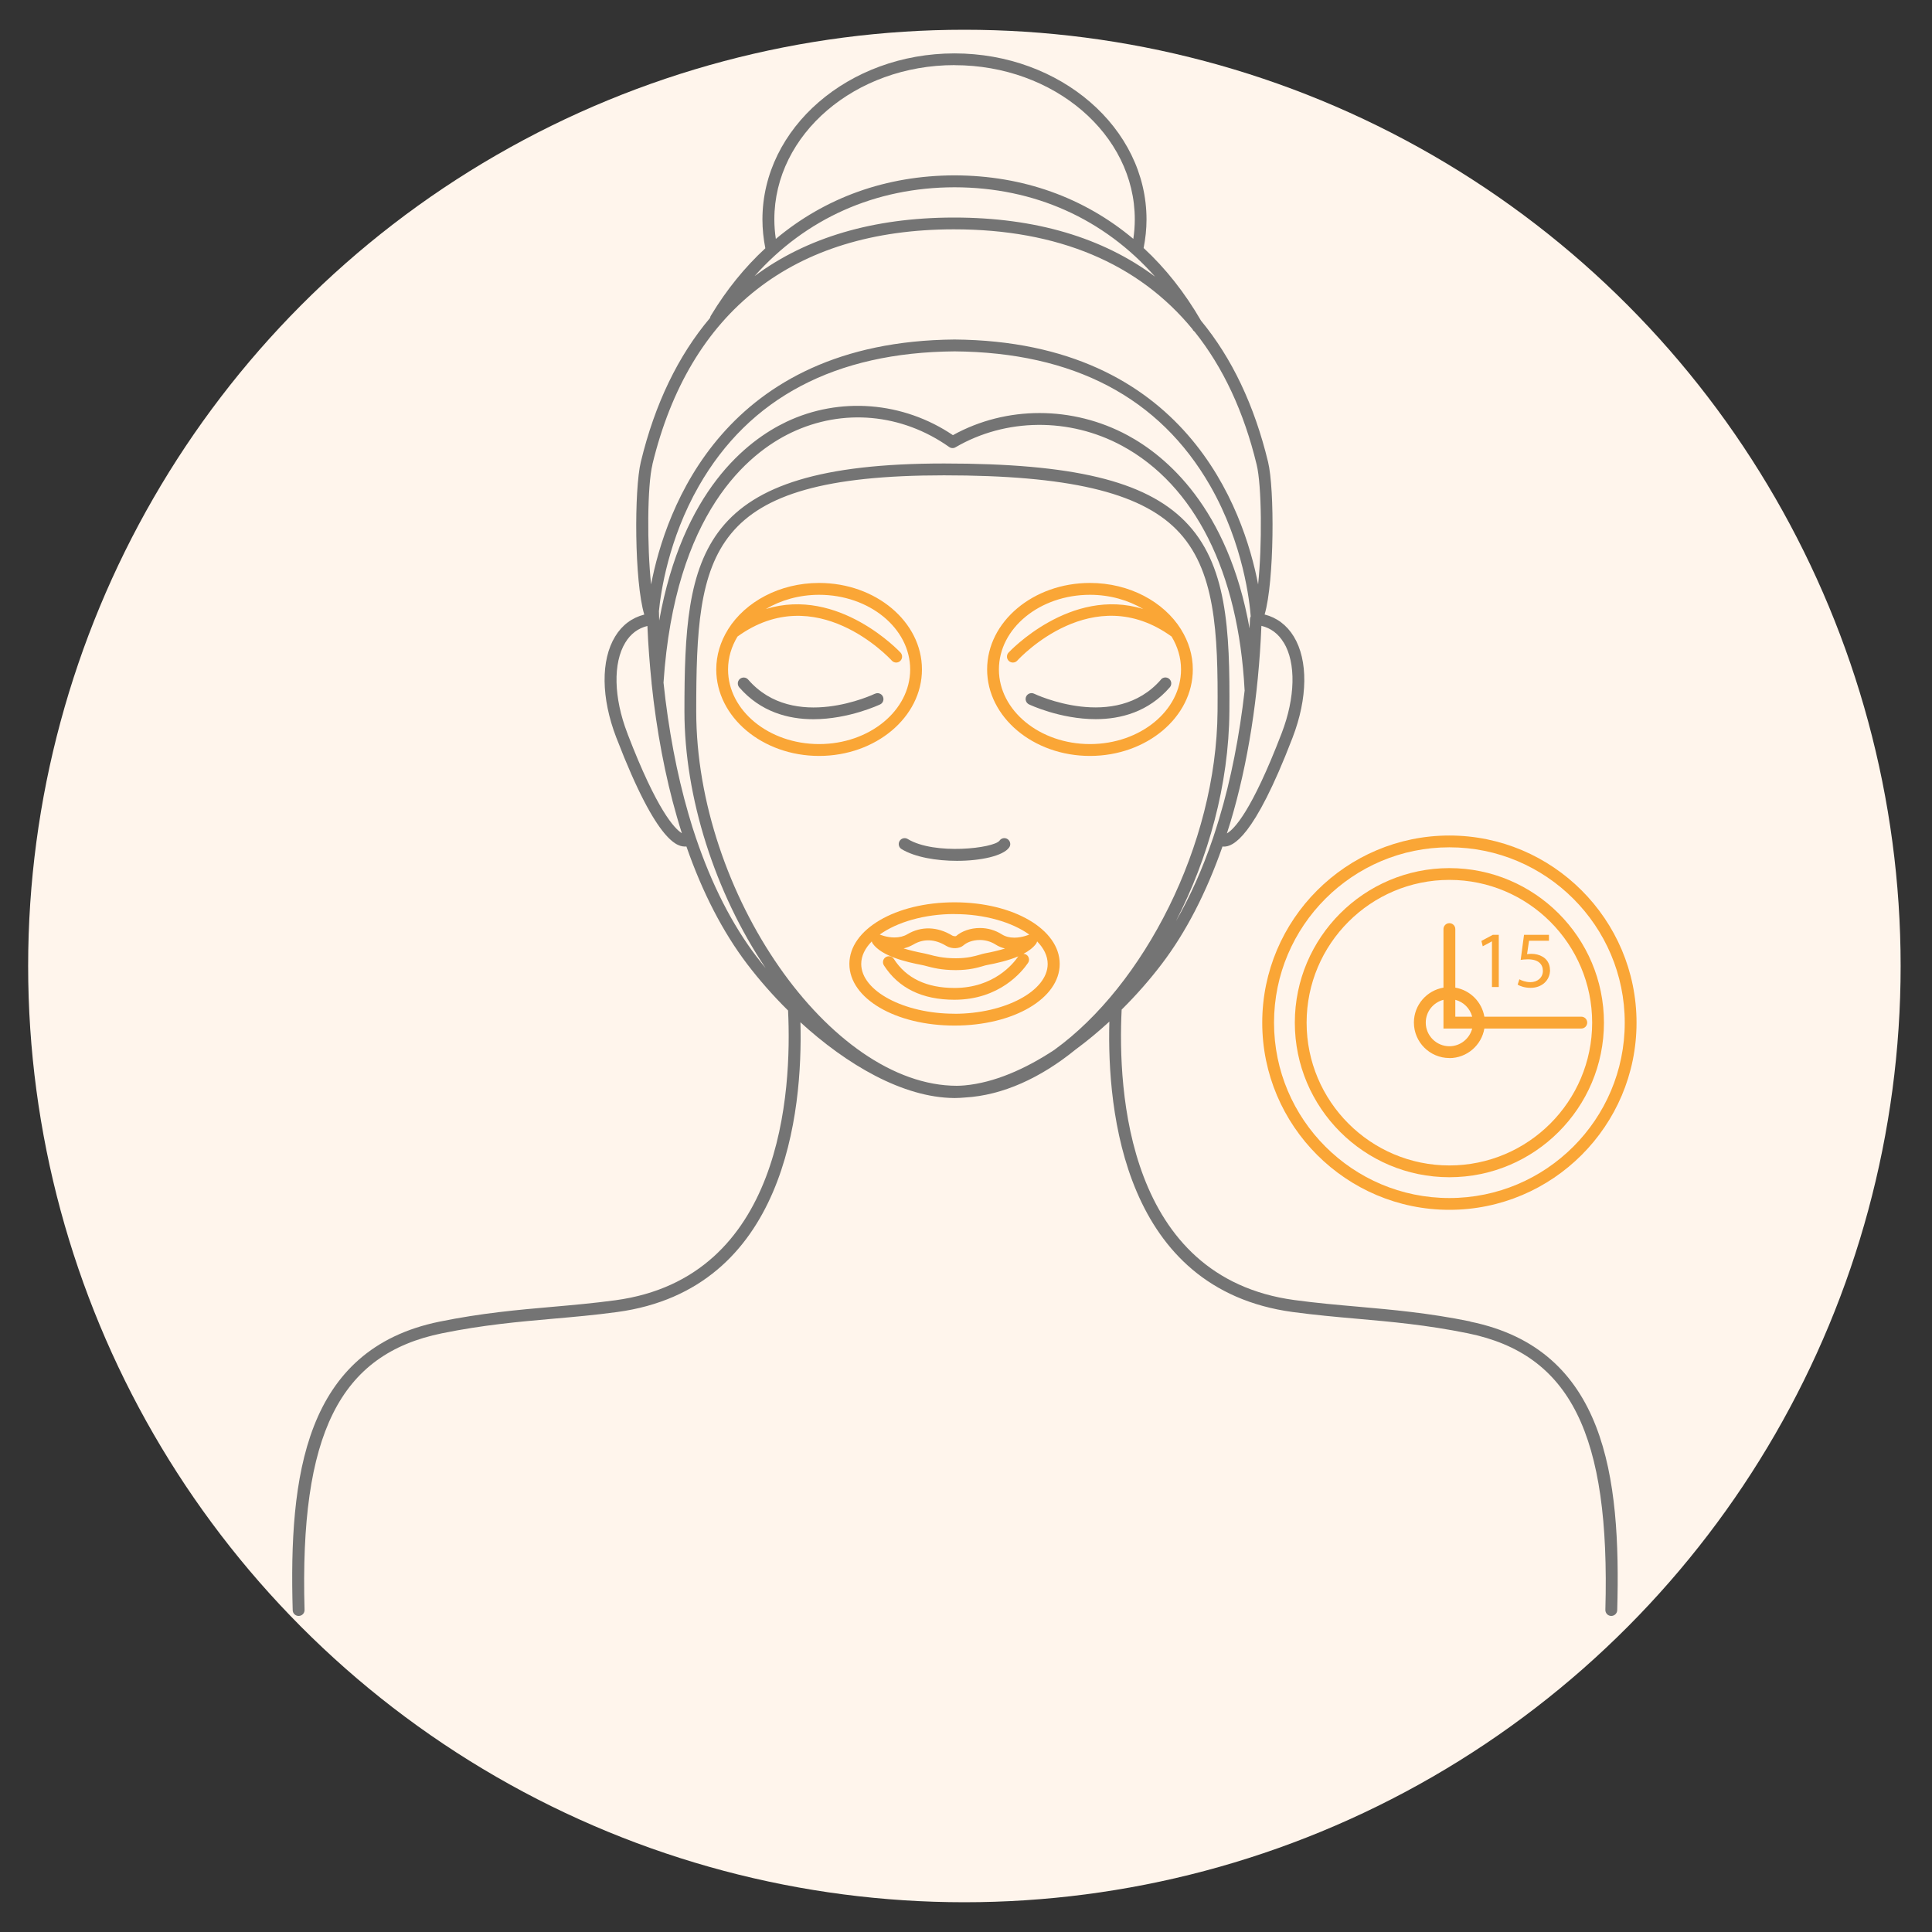 <svg viewBox="0 0 300 300" version="1.1" xmlns="http://www.w3.org/2000/svg" id="Layer_1">
  
  <rect x="0" y="0" width="300" height="300" fill="#333333" stroke="none"/>
  
  <defs>
    <style>
      .st0 {
        fill: #faa636;
      }

      .st1 {
        fill: #fff5ec;
      }

      .st2 {
        fill: #747474;
      }
    </style>
  </defs>
  <g data-sanitized-data-name="Layer_1" data-name="Layer_1" id="Layer_11">
    <circle r="145.38" cy="150" cx="149.75" class="st1"></circle>
  </g>
  <g>
    <path d="M180.28,105.52c-7.1,8.18-19.57,2.26-19.7,2.2-.45-.22-1.01-.03-1.23.42-.22.46-.03,1,.42,1.23.08.04,4.83,2.3,10.37,2.3,3.9,0,8.2-1.13,11.51-4.95.33-.38.29-.96-.09-1.3-.38-.33-.96-.29-1.29.09Z" class="st2"></path>
    <path d="M135.86,107.72c-.12.06-12.58,6-19.69-2.2-.33-.38-.91-.42-1.29-.09-.38.33-.42.91-.09,1.3,3.32,3.82,7.61,4.95,11.51,4.95,5.54,0,10.29-2.27,10.37-2.3.46-.22.64-.77.42-1.23-.22-.45-.77-.65-1.23-.42Z" class="st2"></path>
    <path d="M228.29,205.19c-6.48-1.32-12.05-1.81-17.44-2.29-3.18-.28-6.47-.57-9.86-1.03-25.98-3.52-27.45-32.43-26.82-45.1,2.3-2.28,4.41-4.69,6.23-7.09,3.76-4.94,6.92-11.08,9.43-18.24.07,0,.14.02.22.02,1.37,0,4.63-1.23,10.62-16.82l.05-.13c2.35-6.12,2.42-11.98.18-15.67-1.09-1.79-2.66-2.95-4.53-3.42,1.51-5.14,1.56-19.55.53-23.71-2.13-8.8-5.62-16.12-10.4-21.91-2.53-4.36-5.52-8.15-8.92-11.29.29-1.46.45-2.95.45-4.43,0-14.22-13.38-25.79-29.82-25.79s-29.82,11.57-29.82,25.79c0,1.49.16,2.99.45,4.47-3.18,2.94-6.01,6.41-8.43,10.42-.08.11-.13.25-.15.39-4.95,5.86-8.57,13.33-10.75,22.35-1.05,4.29-1.01,18.56.53,23.72-1.89.48-3.45,1.63-4.52,3.4-2.25,3.69-2.18,9.55.17,15.68l.07.17c6.45,16.77,9.65,16.77,10.71,16.77.04,0,.08,0,.12,0,2.48,7.13,5.65,13.27,9.43,18.25,1.86,2.44,4,4.89,6.35,7.21.61,12.64-.9,41.48-26.8,44.99-3.39.46-6.68.75-9.86,1.03-5.39.47-10.97.97-17.45,2.29-21.04,4.29-23.4,24.07-22.81,44.81.01.5.42.89.92.89,0,0,.02,0,.03,0,.51-.01.91-.44.89-.94-.77-27.26,5.41-39.71,21.35-42.95,6.38-1.3,11.91-1.79,17.24-2.26,3.2-.28,6.51-.57,9.95-1.04,26.16-3.54,28.83-31.06,28.46-44.99,7.19,6.58,15.91,11.69,23.85,11.76h.17c.51,0,1.02-.04,1.54-.08,5.87-.34,11.75-3.05,17.15-7.44,1.82-1.34,3.58-2.8,5.26-4.35-.38,13.98,2.26,41.55,28.48,45.1,3.43.46,6.74.76,9.94,1.04,5.34.47,10.85.96,17.24,2.26,15.93,3.25,22.12,15.69,21.36,42.95-.01.51.39.93.89.94,0,0,.02,0,.03,0,.49,0,.9-.39.92-.89.58-20.74-1.79-40.52-22.83-44.81ZM199.34,99.78c1.92,3.16,1.8,8.55-.32,14.06l-.05.13c-4.6,11.98-7.32,14.79-8.46,15.44.19-.59.38-1.17.56-1.77,2.71-9.02,4.36-19.53,4.8-30.46,1.46.35,2.63,1.22,3.46,2.6ZM102.31,94.96c.29-3.01,1.5-11.26,6.2-19.48,7.85-13.73,21.22-20.77,39.71-20.92,18.48.15,31.83,7.17,39.69,20.86,5.2,9.06,6.15,18.21,6.3,20.29-.06.12-.1.24-.11.38-.02.5-.05.99-.07,1.48-3.35-18.76-12.97-26.76-18.94-29.98-8.53-4.6-18.86-4.6-27.12-.02-7.73-5.22-17.59-6.01-25.88-2.06-6.14,2.93-16.1,10.71-19.73,30.85,0-.09,0-.19-.01-.28,0,0,0,0,0,0,0,0,0,0,0,0-.01-.37-.02-.75-.03-1.12ZM148.22,10.12c15.43,0,27.99,10.74,27.99,23.95,0,1.01-.08,2.02-.23,3.02-7.64-6.4-17.11-9.84-27.76-9.86-10.62.02-20.1,3.46-27.75,9.87-.15-1.01-.23-2.03-.23-3.04,0-13.21,12.55-23.95,27.99-23.95ZM148.22,29.08c12.43.02,23.19,4.9,31.14,13.88-8.11-6.06-18.58-9.18-31.2-9.18h-.12c-12.47.02-22.82,3.11-30.87,9.09,7.94-8.93,18.71-13.77,31.06-13.79ZM101.3,72.13c5.76-23.85,21.92-36.48,46.73-36.52h.12c16.13,0,28.62,5.29,37,15.48.01.02.03.04.04.06.07.15.18.27.32.37,4.4,5.5,7.63,12.39,9.62,20.62.8,3.24.86,12.57.23,18.61-2.22-11.53-11.21-37.74-47.14-38.03-35.91.29-44.9,26.5-47.12,38.03-.64-6.04-.59-15.36.21-18.61ZM97.48,114.01l-.07-.17c-2.12-5.51-2.24-10.9-.31-14.06.82-1.35,1.96-2.22,3.43-2.58.12,2.98.35,5.93.65,8.84,0,0,0,0,0,0,0,.02,0,.04,0,.07.77,7.36,2.1,14.41,3.94,20.77.27.94.52,1.75.76,2.5-1.13-.69-3.87-3.56-8.41-15.37ZM117.49,148.57c-3.8-4.99-6.97-11.21-9.43-18.48,0,0,0,0,0,0-.37-1.05-.73-2.23-1.16-3.71-1.81-6.24-3.11-13.16-3.87-20.38,1.76-26.38,13.18-35.64,19.84-38.82,7.99-3.81,17.15-2.98,24.52,2.23.29.21.68.23.99.04,7.79-4.54,17.68-4.64,25.83-.24,11.31,6.11,18.08,19.58,19.05,37.94,0,.02,0,.03.01.05-.81,7.1-2.13,13.86-3.96,19.92-.3,1.01-.62,1.99-.94,2.97-1.63,4.81-3.57,9.14-5.78,12.96,5.05-9.8,8.23-21.23,8.31-32.59.09-12.69-.36-22.93-6.92-29.54-6.23-6.27-17.41-8.95-37.39-8.95-38.44,0-40.31,13.91-40.31,38.48,0,13.29,4.71,28.12,12.61,39.88-.48-.59-.95-1.17-1.39-1.76ZM163.77,162.99c-4.58,3.03-9.4,5.13-13.98,5.55-.4.03-.8.06-1.2.06-19.67,0-40.48-29.89-40.48-58.14,0-24.75,1.63-36.65,38.47-36.65,19.19,0,30.32,2.59,36.09,8.41,6.07,6.11,6.48,15.97,6.39,28.23-.16,20.85-11.53,42.58-25.3,52.54Z" class="st2"></path>
    <path d="M183.38,97.71c-2.68-4.27-8-7.19-14.13-7.19-8.81,0-15.97,6.02-15.97,13.43s7.17,13.43,15.97,13.43,15.97-6.02,15.97-13.43c0-2.23-.66-4.33-1.81-6.18,0-.02-.02-.04-.03-.06ZM169.25,115.54c-7.79,0-14.14-5.2-14.14-11.59s6.34-11.59,14.14-11.59c3.09,0,5.94.83,8.27,2.21-11.3-3.51-20.81,6.65-20.92,6.77-.34.37-.32.95.06,1.3.18.16.4.24.62.24.25,0,.5-.1.68-.3.48-.52,11.74-12.57,23.96-3.74.93,1.54,1.47,3.27,1.47,5.11,0,6.39-6.34,11.59-14.14,11.59Z" class="st0"></path>
    <path d="M143.16,103.95c0-7.4-7.17-13.43-15.97-13.43-6.13,0-11.45,2.92-14.13,7.19-.01.02-.02.04-.03.06-1.15,1.85-1.81,3.95-1.81,6.18,0,7.4,7.17,13.43,15.97,13.43s15.97-6.02,15.97-13.43ZM127.19,115.54c-7.79,0-14.14-5.2-14.14-11.59,0-1.83.54-3.57,1.47-5.11,12.2-8.81,23.48,3.22,23.96,3.74.18.2.43.3.68.3.22,0,.44-.08.62-.24.37-.34.4-.92.06-1.3-.11-.12-9.61-10.28-20.92-6.77,2.33-1.38,5.18-2.21,8.27-2.21,7.8,0,14.14,5.2,14.14,11.59s-6.34,11.59-14.14,11.59Z" class="st0"></path>
    <path d="M139.69,130.59c-.26.43-.13,1,.31,1.26,2.08,1.26,5.42,1.82,8.59,1.82,3.7,0,7.17-.76,8.11-2.07.3-.41.2-.98-.21-1.28-.41-.3-.99-.21-1.28.21-.86,1.19-10.1,2.28-14.26-.25-.43-.26-1-.13-1.26.31Z" class="st2"></path>
    <path d="M148.22,140.11c-9.15,0-16.33,4.2-16.33,9.57s7.17,9.57,16.33,9.57,16.33-4.2,16.33-9.57-7.17-9.57-16.33-9.57ZM148.22,141.94c4.7,0,8.95,1.27,11.62,3.19-.01,0-.03,0-.04,0-.01,0-1.07.47-2.29.47-.75,0-1.4-.17-1.94-.51-1.02-.65-2.2-.99-3.41-.99-1.44,0-2.83.48-3.71,1.26-.04.02-.37.04-.57-.08-2.32-1.41-4.81-1.5-6.99-.21-.56.33-1.23.5-1.99.5-1.23,0-2.26-.44-2.27-.45-.01,0-.02,0-.03,0,2.67-1.92,6.92-3.19,11.62-3.19ZM156.08,147.28c-.9.28-1.97.54-3.21.77-.19.04-.43.1-.71.19-.76.22-1.9.56-3.74.56-1.99,0-3.27-.34-4.11-.57-.29-.08-.54-.14-.76-.18-1.25-.24-2.33-.5-3.24-.78.54-.13,1.04-.33,1.51-.6,1.6-.95,3.36-.86,5.1.2.86.52,2.07.48,2.72-.1.42-.38,1.33-.81,2.51-.81.86,0,1.7.24,2.43.7.45.29.95.5,1.49.63ZM148.22,157.41c-7.85,0-14.49-3.54-14.49-7.73,0-1.25.6-2.44,1.64-3.5.03.12.07.24.15.35,1.43,1.95,5.08,2.83,7.7,3.33.18.03.38.09.62.15.93.25,2.35.63,4.58.63,2.1,0,3.45-.4,4.26-.64.21-.06.39-.12.53-.14,1.5-.28,3.35-.7,4.91-1.36-.78,1.15-3.8,4.91-9.91,4.91-4.32,0-7.49-1.51-9.41-4.5-.27-.43-.84-.55-1.27-.28-.43.27-.55.84-.28,1.27,2.28,3.55,5.96,5.34,10.95,5.34,7.02,0,10.52-4.38,11.43-5.72.28-.42.17-.99-.25-1.27-.14-.1-.3-.13-.46-.14.81-.43,1.51-.95,1.97-1.58.08-.11.12-.23.15-.35,1.04,1.06,1.64,2.25,1.64,3.51,0,4.19-6.64,7.73-14.49,7.73Z" class="st0"></path>
    <path d="M225.06,182.8c13.24,0,24-10.77,24-24s-10.77-24-24-24-24,10.77-24,24,10.77,24,24,24ZM225.06,136.63c12.22,0,22.17,9.94,22.17,22.17s-9.94,22.17-22.17,22.17-22.17-9.94-22.17-22.17,9.94-22.17,22.17-22.17Z" class="st0"></path>
    <path d="M225.06,187.86c16.03,0,29.06-13.04,29.06-29.06s-13.04-29.06-29.06-29.06-29.06,13.04-29.06,29.06,13.04,29.06,29.06,29.06ZM225.06,131.57c15.01,0,27.23,12.21,27.23,27.23s-12.21,27.23-27.23,27.23-27.23-12.21-27.23-27.23,12.21-27.23,27.23-27.23Z" class="st0"></path>
    <polygon points="231.65 146.18 231.67 146.18 231.67 153.26 232.73 153.26 232.73 145.16 231.8 145.16 230.03 146.11 230.24 146.94 231.65 146.18" class="st0"></polygon>
    <path d="M240.68,150.63c0-1.02-.52-1.72-1.16-2.08-.5-.3-1.12-.44-1.74-.44-.3,0-.47.03-.66.05l.31-2.08h3.09v-.92h-3.87l-.52,3.89c.3-.04.66-.09,1.12-.09,1.62,0,2.32.75,2.33,1.79,0,1.08-.88,1.76-1.92,1.76-.74,0-1.4-.25-1.73-.45l-.27.83c.39.25,1.13.5,2.02.5,1.76,0,3.01-1.18,3.01-2.77Z" class="st0"></path>
    <path d="M225.06,164.3c2.72,0,4.99-1.99,5.43-4.59h15.05c.51,0,.92-.41.92-.92s-.41-.92-.92-.92h-15.05c-.39-2.3-2.21-4.12-4.51-4.51v-9.09c0-.51-.41-.92-.92-.92s-.92.41-.92.92v9.09c-2.6.44-4.59,2.7-4.59,5.42,0,3.04,2.47,5.51,5.51,5.51ZM225.98,155.25c1.28.33,2.29,1.34,2.62,2.62h-2.62v-2.62ZM224.14,155.25v4.46h4.46c-.41,1.58-1.84,2.75-3.54,2.75-2.02,0-3.67-1.65-3.67-3.67,0-1.71,1.17-3.13,2.75-3.54Z" class="st0"></path>
  </g>
</svg>
